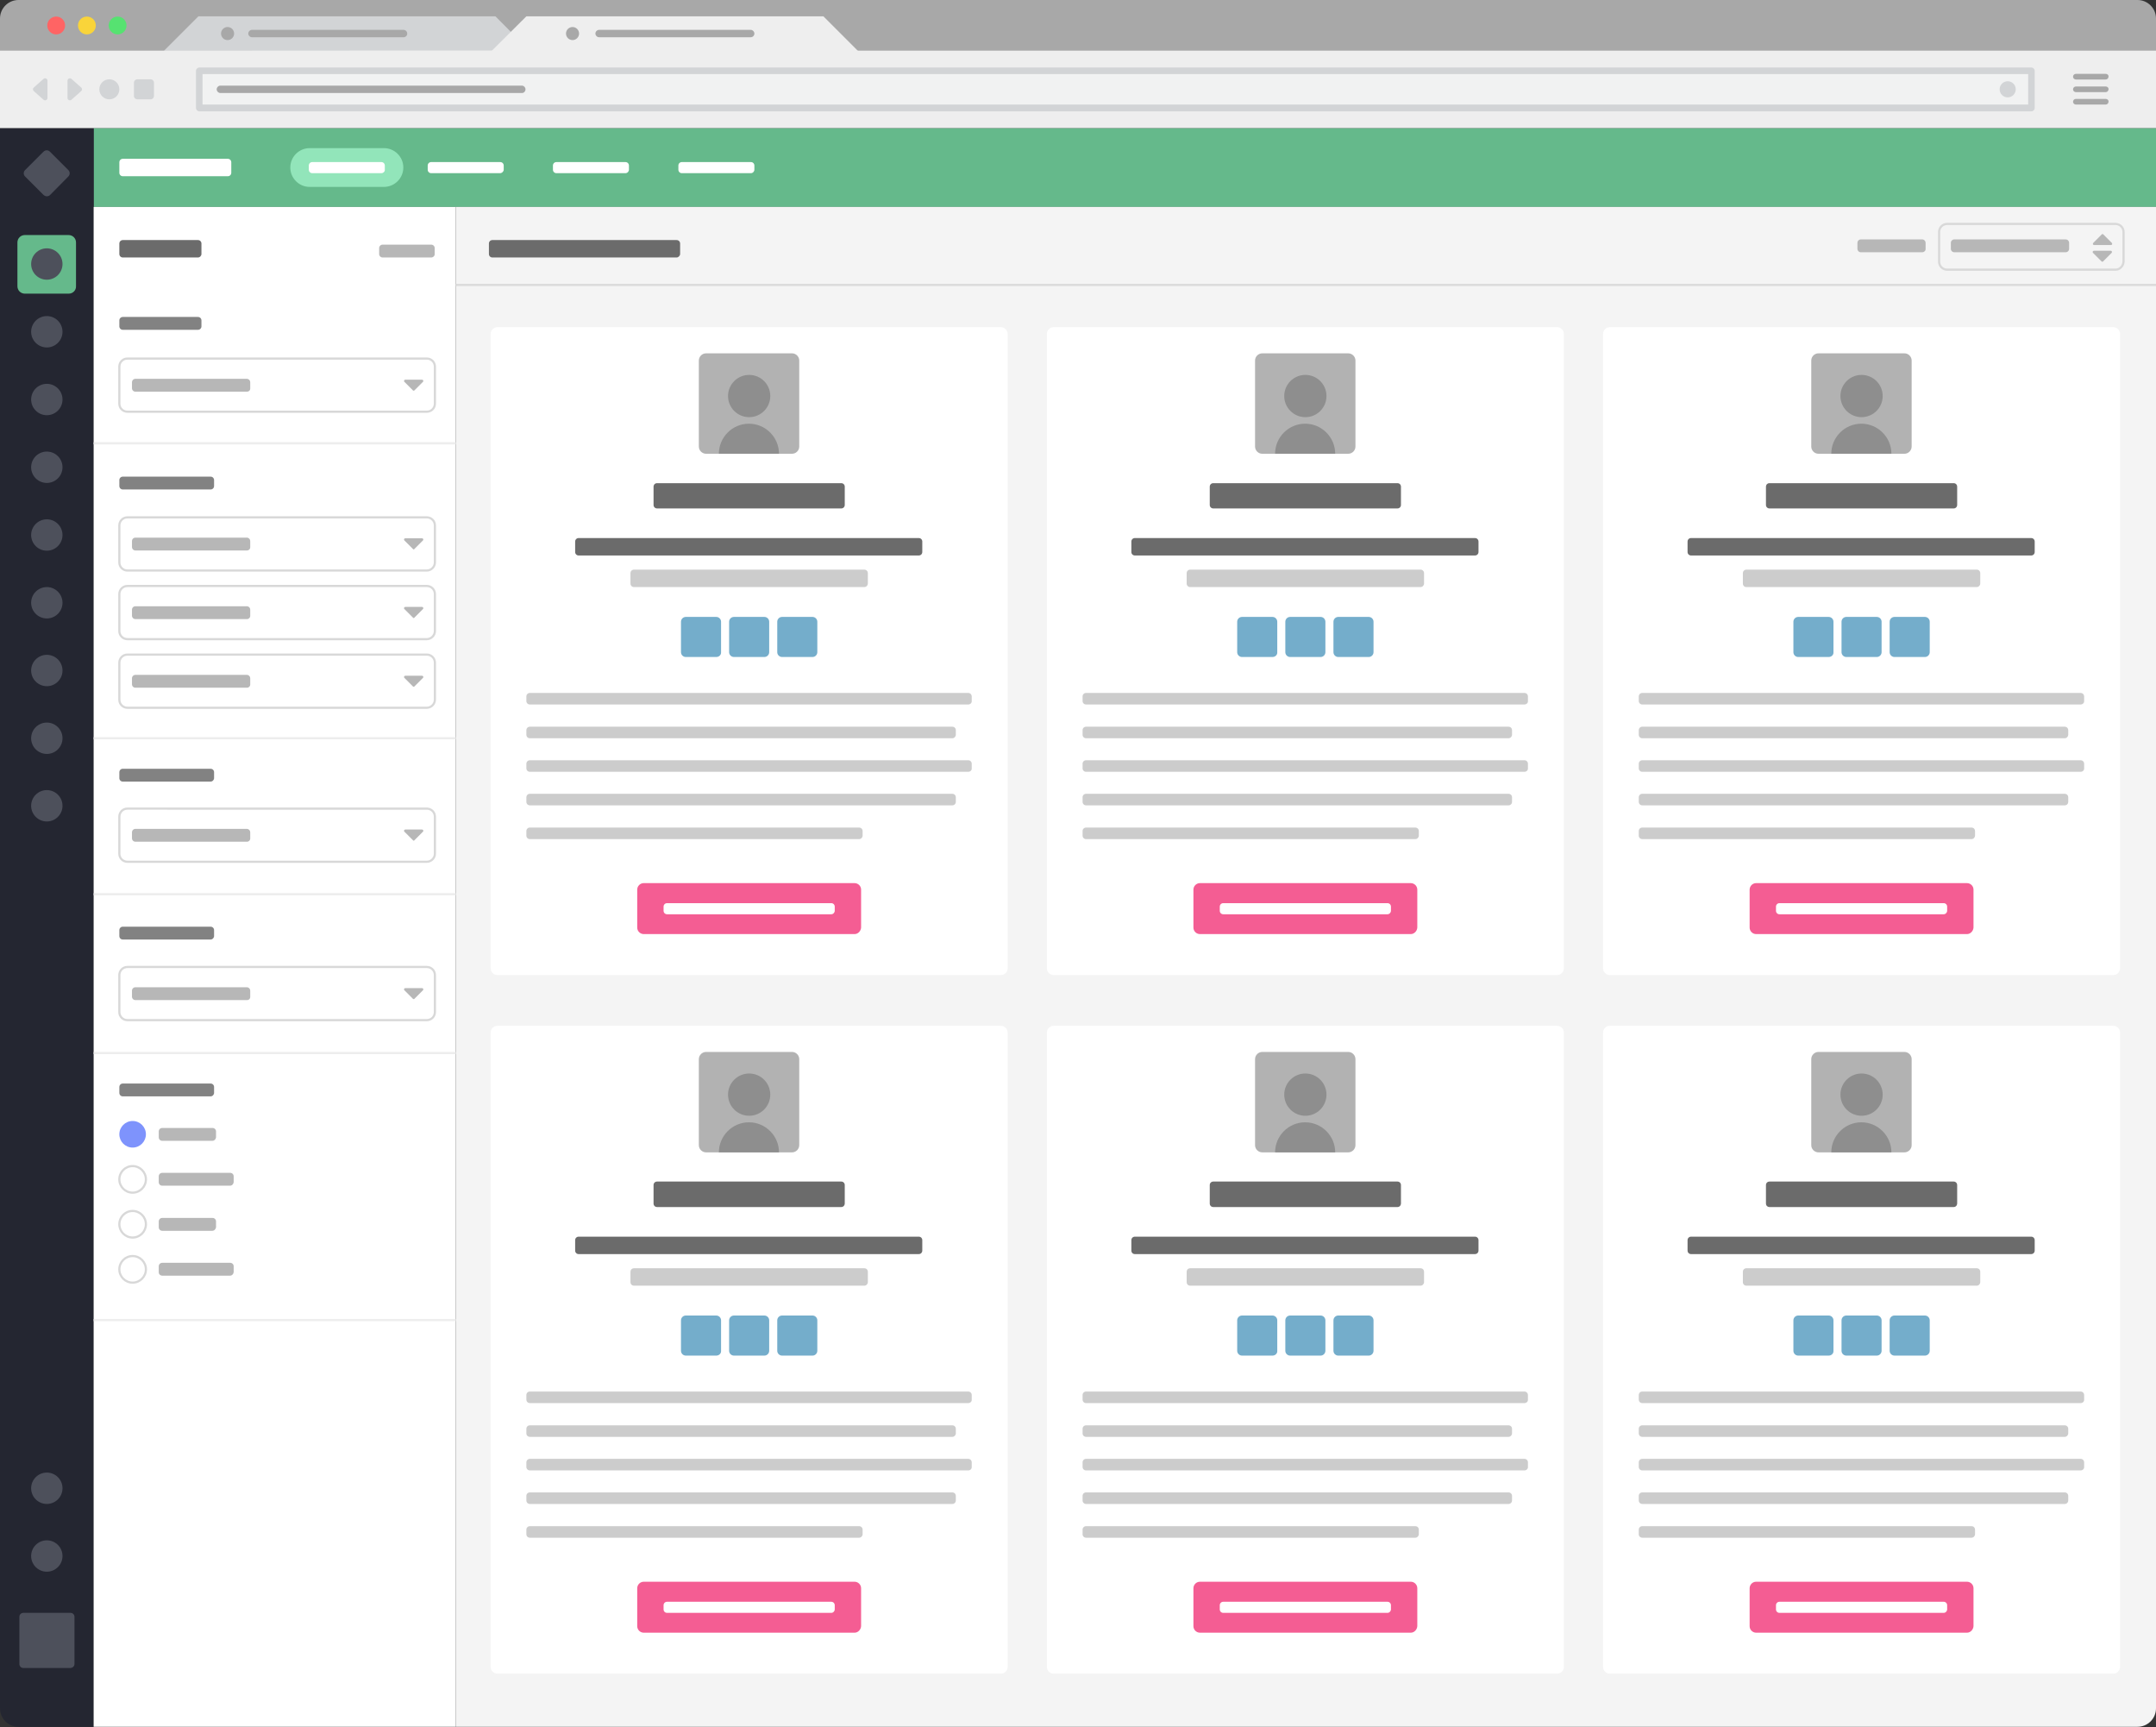 <?xml version="1.0" encoding="utf-8"?>
<!-- Generator: Adobe Illustrator 22.1.0, SVG Export Plug-In . SVG Version: 6.00 Build 0)  -->
<svg version="1.1" xmlns="http://www.w3.org/2000/svg" xmlns:xlink="http://www.w3.org/1999/xlink" x="0px" y="0px"
	 viewBox="0 0 990 792.9" style="enable-background:new 0 0 990 792.9;" xml:space="preserve">
<rect x="0" y="0" width="990" height="792.9" fill="#333333" stroke="none"/>
<style type="text/css">
	.st0{fill:#F5F5F5;}
	.st1{fill:#6EA3F0;}
	.st2{fill:#578DDC;}
	.st3{fill:#FFFFFF;}
	.st4{fill:#65B98B;}
	.st5{fill:#242631;}
	.st6{fill:#F4F4F4;}
	.st7{fill:#92E5BA;}
	.st8{fill:#E2EBED;}
	.st9{fill:#A2C871;}
	.st10{fill:#A5A5A5;}
	.st11{fill:#555555;}
	.st12{fill:#AFAFAF;}
	.st13{fill:#B6579A;}
	.st14{fill:none;stroke:#CECECE;stroke-miterlimit:10;}
	.st15{fill:#E1EAF9;}
	.st16{fill:#878787;}
	.st17{fill:#D1D1D1;}
	.st18{fill:#56AF57;}
	.st19{fill:#B4CE53;}
	.st20{fill:#ABABAB;}
	.st21{fill:#4D505B;}
	.st22{fill:#6B6B6B;}
	.st23{fill:#828282;}
	.st24{fill:#B2B2B2;}
	.st25{fill:#F45D93;}
	.st26{fill:#CCCCCC;}
	.st27{fill:#74ADCB;}
	.st28{fill:#8E8E8E;}
	.st29{fill:#B7B7B7;}
	.st30{fill:none;stroke:#D8D8D8;stroke-miterlimit:10;}
	.st31{fill:none;stroke:#EDEDED;stroke-miterlimit:10;}
	.st32{fill:none;stroke:#DBDBDB;stroke-miterlimit:10;}
	.st33{fill:#7E93FC;}
	.st34{fill:#EE7A39;}
	.st35{fill:#709DDF;}
	.st36{fill:#4755A0;}
	.st37{fill:#75BE76;}
	.st38{fill:#A8A8A8;}
	.st39{fill:#FF6464;}
	.st40{fill:#F9D43A;}
	.st41{fill:#56E271;}
	.st42{fill:#D2D4D6;}
	.st43{fill:#EEEEEE;}
	.st44{fill:#F1F2F2;}
</style>
<g id="Background_1_">
	<rect x="43" y="58.8" class="st4" width="947" height="36.2"/>
	<path class="st5" d="M43,792.7H8.5c-4.7,0-8.5-3.8-8.5-8.5V58.8h43V792.7z"/>
	<path class="st6" d="M981.5,792.7H209.3V95H990v689.2C990,788.9,986.2,792.7,981.5,792.7z"/>
	<rect x="43" y="95" class="st3" width="166.3" height="697.7"/>
</g>
<g id="Draft">
	<path class="st7" d="M176.3,85.8h-34.1c-4.9,0-8.9-4-8.9-8.9v0c0-4.9,4-8.9,8.9-8.9h34.1c4.9,0,8.9,4,8.9,8.9v0
		C185.2,81.8,181.2,85.8,176.3,85.8z"/>
	<path class="st4" d="M31.6,134.8H11.4c-1.9,0-3.4-1.5-3.4-3.4v-20.1c0-1.9,1.5-3.4,3.4-3.4h20.1c1.9,0,3.4,1.5,3.4,3.4v20.1
		C35,133.2,33.5,134.8,31.6,134.8z"/>
	<path class="st21" d="M20,89.5l-8.5-8.5c-0.8-0.8-0.8-2.1,0-2.9l8.5-8.5c0.8-0.8,2.1-0.8,2.9,0l8.5,8.5c0.8,0.8,0.8,2.1,0,2.9
		L23,89.5C22.2,90.3,20.9,90.3,20,89.5z"/>
	<path class="st22" d="M90.9,118.2H56.4c-0.9,0-1.6-0.7-1.6-1.6v-4.8c0-0.9,0.7-1.6,1.6-1.6h34.5c0.9,0,1.6,0.7,1.6,1.6v4.8
		C92.5,117.4,91.8,118.2,90.9,118.2z"/>
	<path class="st23" d="M90.9,151.4H56.4c-0.9,0-1.6-0.7-1.6-1.6v-2.7c0-0.9,0.7-1.6,1.6-1.6h34.5c0.9,0,1.6,0.7,1.6,1.6v2.7
		C92.5,150.7,91.8,151.4,90.9,151.4z"/>
	<path class="st23" d="M96.7,224.7H56.4c-0.9,0-1.6-0.7-1.6-1.6v-2.7c0-0.9,0.7-1.6,1.6-1.6h40.3c0.9,0,1.6,0.7,1.6,1.6v2.7
		C98.3,224,97.6,224.7,96.7,224.7z"/>
	<path class="st23" d="M96.7,358.8H56.4c-0.9,0-1.6-0.7-1.6-1.6v-2.7c0-0.9,0.7-1.6,1.6-1.6h40.3c0.9,0,1.6,0.7,1.6,1.6v2.7
		C98.3,358,97.6,358.8,96.7,358.8z"/>
	<path class="st23" d="M96.7,431.3H56.4c-0.9,0-1.6-0.7-1.6-1.6V427c0-0.9,0.7-1.6,1.6-1.6h40.3c0.9,0,1.6,0.7,1.6,1.6v2.7
		C98.3,430.5,97.6,431.3,96.7,431.3z"/>
	<path class="st23" d="M96.7,503.3H56.4c-0.9,0-1.6-0.7-1.6-1.6V499c0-0.9,0.7-1.6,1.6-1.6h40.3c0.9,0,1.6,0.7,1.6,1.6v2.7
		C98.3,502.5,97.6,503.3,96.7,503.3z"/>
	<path class="st22" d="M310.7,118.2h-84.6c-0.9,0-1.6-0.7-1.6-1.6v-4.8c0-0.9,0.7-1.6,1.6-1.6h84.6c0.9,0,1.6,0.7,1.6,1.6v4.8
		C312.3,117.4,311.5,118.2,310.7,118.2z"/>
	<path class="st3" d="M104.6,80.9H56.4c-0.9,0-1.6-0.7-1.6-1.6v-4.8c0-0.9,0.7-1.6,1.6-1.6h48.2c0.9,0,1.6,0.7,1.6,1.6v4.8
		C106.2,80.2,105.5,80.9,104.6,80.9z"/>
	<path class="st3" d="M175.1,79.5h-31.7c-0.9,0-1.6-0.7-1.6-1.6V76c0-0.9,0.7-1.6,1.6-1.6h31.7c0.9,0,1.6,0.7,1.6,1.6v1.9
		C176.8,78.7,176,79.5,175.1,79.5z"/>
	<path class="st3" d="M229.6,79.5H198c-0.9,0-1.6-0.7-1.6-1.6V76c0-0.9,0.7-1.6,1.6-1.6h31.7c0.9,0,1.6,0.7,1.6,1.6v1.9
		C231.3,78.7,230.5,79.5,229.6,79.5z"/>
	<path class="st3" d="M287.2,79.5h-31.7c-0.9,0-1.6-0.7-1.6-1.6V76c0-0.9,0.7-1.6,1.6-1.6h31.7c0.9,0,1.6,0.7,1.6,1.6v1.9
		C288.8,78.7,288.1,79.5,287.2,79.5z"/>
	<path class="st3" d="M344.8,79.5h-31.7c-0.9,0-1.6-0.7-1.6-1.6V76c0-0.9,0.7-1.6,1.6-1.6h31.7c0.9,0,1.6,0.7,1.6,1.6v1.9
		C346.4,78.7,345.7,79.5,344.8,79.5z"/>
	<path class="st21" d="M32.3,765.7H10.7c-1,0-1.8-0.8-1.8-1.8v-21.7c0-1,0.8-1.8,1.8-1.8h21.7c1,0,1.8,0.8,1.8,1.8v21.7
		C34.2,764.9,33.3,765.7,32.3,765.7z"/>
	<g>
		<g>
			<path class="st3" d="M970.4,447.6H739.2c-1.7,0-3.1-1.4-3.1-3.1V153.3c0-1.7,1.4-3.1,3.1-3.1h231.2c1.7,0,3.1,1.4,3.1,3.1v291.2
				C973.5,446.2,972.1,447.6,970.4,447.6z"/>
			<path class="st24" d="M874.5,208.3H835c-1.8,0-3.3-1.5-3.3-3.3v-39.5c0-1.8,1.5-3.3,3.3-3.3h39.5c1.8,0,3.3,1.5,3.3,3.3v39.5
				C877.8,206.8,876.3,208.3,874.5,208.3z"/>
			<g>
				<path class="st25" d="M903.2,428.8h-96.8c-1.6,0-3-1.3-3-3v-17.4c0-1.6,1.3-3,3-3h96.8c1.6,0,3,1.3,3,3v17.4
					C906.1,427.4,904.8,428.8,903.2,428.8z"/>
				<path class="st3" d="M892.5,419.7h-75.4c-0.9,0-1.6-0.7-1.6-1.6v-1.9c0-0.9,0.7-1.6,1.6-1.6h75.4c0.9,0,1.6,0.7,1.6,1.6v1.9
					C894.1,418.9,893.4,419.7,892.5,419.7z"/>
			</g>
			<path class="st22" d="M897.1,233.4h-84.6c-0.9,0-1.6-0.7-1.6-1.6v-8.4c0-0.9,0.7-1.6,1.6-1.6h84.6c0.9,0,1.6,0.7,1.6,1.6v8.4
				C898.7,232.7,898,233.4,897.1,233.4z"/>
			<path class="st26" d="M907.7,269.5H801.9c-0.9,0-1.6-0.7-1.6-1.6v-4.8c0-0.9,0.7-1.6,1.6-1.6h105.8c0.9,0,1.6,0.7,1.6,1.6v4.8
				C909.3,268.7,908.6,269.5,907.7,269.5z"/>
			<path class="st22" d="M932.7,255H776.5c-0.9,0-1.6-0.7-1.6-1.6v-4.8c0-0.9,0.7-1.6,1.6-1.6h156.2c0.9,0,1.6,0.7,1.6,1.6v4.8
				C934.3,254.3,933.6,255,932.7,255z"/>
			<g>
				<path class="st26" d="M955.4,323.4H754.1c-0.9,0-1.6-0.7-1.6-1.6v-2.1c0-0.9,0.7-1.6,1.6-1.6h201.3c0.9,0,1.6,0.7,1.6,1.6v2.1
					C957.1,322.7,956.3,323.4,955.4,323.4z"/>
				<path class="st26" d="M948.1,338.9h-194c-0.9,0-1.6-0.7-1.6-1.6v-2.1c0-0.9,0.7-1.6,1.6-1.6h194c0.9,0,1.6,0.7,1.6,1.6v2.1
					C949.7,338.1,949,338.9,948.1,338.9z"/>
				<path class="st26" d="M955.4,354.3H754.1c-0.9,0-1.6-0.7-1.6-1.6v-2.1c0-0.9,0.7-1.6,1.6-1.6h201.3c0.9,0,1.6,0.7,1.6,1.6v2.1
					C957.1,353.6,956.3,354.3,955.4,354.3z"/>
				<path class="st26" d="M948.1,369.7h-194c-0.9,0-1.6-0.7-1.6-1.6v-2.1c0-0.9,0.7-1.6,1.6-1.6h194c0.9,0,1.6,0.7,1.6,1.6v2.1
					C949.7,369,949,369.7,948.1,369.7z"/>
				<path class="st26" d="M905.3,385.2H754.1c-0.9,0-1.6-0.7-1.6-1.6v-2.1c0-0.9,0.7-1.6,1.6-1.6h151.2c0.9,0,1.6,0.7,1.6,1.6v2.1
					C906.9,384.4,906.2,385.2,905.3,385.2z"/>
			</g>
			<g>
				<path class="st27" d="M839.7,301.6h-14c-1.2,0-2.2-1-2.2-2.2v-14c0-1.2,1-2.2,2.2-2.2h14c1.2,0,2.2,1,2.2,2.2v14
					C842,300.6,841,301.6,839.7,301.6z"/>
				<path class="st27" d="M861.8,301.6h-14c-1.2,0-2.2-1-2.2-2.2v-14c0-1.2,1-2.2,2.2-2.2h14c1.2,0,2.2,1,2.2,2.2v14
					C864,300.6,863,301.6,861.8,301.6z"/>
				<path class="st27" d="M883.9,301.6h-14c-1.2,0-2.2-1-2.2-2.2v-14c0-1.2,1-2.2,2.2-2.2h14c1.2,0,2.2,1,2.2,2.2v14
					C886.1,300.6,885.1,301.6,883.9,301.6z"/>
			</g>
			<g>
				<circle class="st28" cx="854.8" cy="181.8" r="9.7"/>
				<path class="st28" d="M840.9,208.3c0-7.6,6.2-13.8,13.8-13.8c7.6,0,13.8,6.2,13.8,13.8"/>
			</g>
		</g>
		<g>
			<path class="st3" d="M715,447.6H483.8c-1.7,0-3.1-1.4-3.1-3.1V153.3c0-1.7,1.4-3.1,3.1-3.1H715c1.7,0,3.1,1.4,3.1,3.1v291.2
				C718.1,446.2,716.7,447.6,715,447.6z"/>
			<path class="st24" d="M619.1,208.3h-39.5c-1.8,0-3.3-1.5-3.3-3.3v-39.5c0-1.8,1.5-3.3,3.3-3.3h39.5c1.8,0,3.3,1.5,3.3,3.3v39.5
				C622.4,206.8,620.9,208.3,619.1,208.3z"/>
			<g>
				<path class="st25" d="M647.8,428.8H551c-1.6,0-3-1.3-3-3v-17.4c0-1.6,1.3-3,3-3h96.8c1.6,0,3,1.3,3,3v17.4
					C650.7,427.4,649.4,428.8,647.8,428.8z"/>
				<path class="st3" d="M637.1,419.7h-75.4c-0.9,0-1.6-0.7-1.6-1.6v-1.9c0-0.9,0.7-1.6,1.6-1.6h75.4c0.9,0,1.6,0.7,1.6,1.6v1.9
					C638.7,418.9,638,419.7,637.1,419.7z"/>
			</g>
			<path class="st22" d="M641.7,233.4h-84.6c-0.9,0-1.6-0.7-1.6-1.6v-8.4c0-0.9,0.7-1.6,1.6-1.6h84.6c0.9,0,1.6,0.7,1.6,1.6v8.4
				C643.3,232.7,642.6,233.4,641.7,233.4z"/>
			<path class="st26" d="M652.3,269.5H546.5c-0.9,0-1.6-0.7-1.6-1.6v-4.8c0-0.9,0.7-1.6,1.6-1.6h105.8c0.9,0,1.6,0.7,1.6,1.6v4.8
				C653.9,268.7,653.2,269.5,652.3,269.5z"/>
			<path class="st22" d="M677.3,255H521.1c-0.9,0-1.6-0.7-1.6-1.6v-4.8c0-0.9,0.7-1.6,1.6-1.6h156.2c0.9,0,1.6,0.7,1.6,1.6v4.8
				C678.9,254.3,678.2,255,677.3,255z"/>
			<g>
				<path class="st26" d="M700,323.4H498.7c-0.9,0-1.6-0.7-1.6-1.6v-2.1c0-0.9,0.7-1.6,1.6-1.6H700c0.9,0,1.6,0.7,1.6,1.6v2.1
					C701.7,322.7,700.9,323.4,700,323.4z"/>
				<path class="st26" d="M692.7,338.9h-194c-0.9,0-1.6-0.7-1.6-1.6v-2.1c0-0.9,0.7-1.6,1.6-1.6h194c0.9,0,1.6,0.7,1.6,1.6v2.1
					C694.3,338.1,693.6,338.9,692.7,338.9z"/>
				<path class="st26" d="M700,354.3H498.7c-0.9,0-1.6-0.7-1.6-1.6v-2.1c0-0.9,0.7-1.6,1.6-1.6H700c0.9,0,1.6,0.7,1.6,1.6v2.1
					C701.7,353.6,700.9,354.3,700,354.3z"/>
				<path class="st26" d="M692.7,369.7h-194c-0.9,0-1.6-0.7-1.6-1.6v-2.1c0-0.9,0.7-1.6,1.6-1.6h194c0.9,0,1.6,0.7,1.6,1.6v2.1
					C694.3,369,693.6,369.7,692.7,369.7z"/>
				<path class="st26" d="M649.9,385.2H498.7c-0.9,0-1.6-0.7-1.6-1.6v-2.1c0-0.9,0.7-1.6,1.6-1.6h151.2c0.9,0,1.6,0.7,1.6,1.6v2.1
					C651.5,384.4,650.8,385.2,649.9,385.2z"/>
			</g>
			<g>
				<path class="st27" d="M584.3,301.6h-14c-1.2,0-2.2-1-2.2-2.2v-14c0-1.2,1-2.2,2.2-2.2h14c1.2,0,2.2,1,2.2,2.2v14
					C586.6,300.6,585.6,301.6,584.3,301.6z"/>
				<path class="st27" d="M606.4,301.6h-14c-1.2,0-2.2-1-2.2-2.2v-14c0-1.2,1-2.2,2.2-2.2h14c1.2,0,2.2,1,2.2,2.2v14
					C608.6,300.6,607.6,301.6,606.4,301.6z"/>
				<path class="st27" d="M628.5,301.6h-14c-1.2,0-2.2-1-2.2-2.2v-14c0-1.2,1-2.2,2.2-2.2h14c1.2,0,2.2,1,2.2,2.2v14
					C630.7,300.6,629.7,301.6,628.5,301.6z"/>
			</g>
			<g>
				<circle class="st28" cx="599.4" cy="181.8" r="9.7"/>
				<path class="st28" d="M585.5,208.3c0-7.6,6.2-13.8,13.8-13.8c7.6,0,13.8,6.2,13.8,13.8"/>
			</g>
		</g>
		<g>
			<path class="st3" d="M459.6,447.6H228.4c-1.7,0-3.1-1.4-3.1-3.1V153.3c0-1.7,1.4-3.1,3.1-3.1h231.2c1.7,0,3.1,1.4,3.1,3.1v291.2
				C462.7,446.2,461.3,447.6,459.6,447.6z"/>
			<path class="st24" d="M363.7,208.3h-39.5c-1.8,0-3.3-1.5-3.3-3.3v-39.5c0-1.8,1.5-3.3,3.3-3.3h39.5c1.8,0,3.3,1.5,3.3,3.3v39.5
				C367,206.8,365.5,208.3,363.7,208.3z"/>
			<g>
				<path class="st25" d="M392.4,428.8h-96.8c-1.6,0-3-1.3-3-3v-17.4c0-1.6,1.3-3,3-3h96.8c1.6,0,3,1.3,3,3v17.4
					C395.3,427.4,394,428.8,392.4,428.8z"/>
				<path class="st3" d="M381.7,419.7h-75.4c-0.9,0-1.6-0.7-1.6-1.6v-1.9c0-0.9,0.7-1.6,1.6-1.6h75.4c0.9,0,1.6,0.7,1.6,1.6v1.9
					C383.3,418.9,382.6,419.7,381.7,419.7z"/>
			</g>
			<path class="st22" d="M386.3,233.4h-84.6c-0.9,0-1.6-0.7-1.6-1.6v-8.4c0-0.9,0.7-1.6,1.6-1.6h84.6c0.9,0,1.6,0.7,1.6,1.6v8.4
				C387.9,232.7,387.2,233.4,386.3,233.4z"/>
			<path class="st26" d="M396.9,269.5H291.1c-0.9,0-1.6-0.7-1.6-1.6v-4.8c0-0.9,0.7-1.6,1.6-1.6h105.8c0.9,0,1.6,0.7,1.6,1.6v4.8
				C398.5,268.7,397.8,269.5,396.9,269.5z"/>
			<path class="st22" d="M421.9,255H265.7c-0.9,0-1.6-0.7-1.6-1.6v-4.8c0-0.9,0.7-1.6,1.6-1.6h156.2c0.9,0,1.6,0.7,1.6,1.6v4.8
				C423.5,254.3,422.8,255,421.9,255z"/>
			<g>
				<path class="st26" d="M444.6,323.4H243.3c-0.9,0-1.6-0.7-1.6-1.6v-2.1c0-0.9,0.7-1.6,1.6-1.6h201.3c0.9,0,1.6,0.7,1.6,1.6v2.1
					C446.3,322.7,445.5,323.4,444.6,323.4z"/>
				<path class="st26" d="M437.3,338.9h-194c-0.9,0-1.6-0.7-1.6-1.6v-2.1c0-0.9,0.7-1.6,1.6-1.6h194c0.9,0,1.6,0.7,1.6,1.6v2.1
					C438.9,338.1,438.2,338.9,437.3,338.9z"/>
				<path class="st26" d="M444.6,354.3H243.3c-0.9,0-1.6-0.7-1.6-1.6v-2.1c0-0.9,0.7-1.6,1.6-1.6h201.3c0.9,0,1.6,0.7,1.6,1.6v2.1
					C446.3,353.6,445.5,354.3,444.6,354.3z"/>
				<path class="st26" d="M437.3,369.7h-194c-0.9,0-1.6-0.7-1.6-1.6v-2.1c0-0.9,0.7-1.6,1.6-1.6h194c0.9,0,1.6,0.7,1.6,1.6v2.1
					C438.9,369,438.2,369.7,437.3,369.7z"/>
				<path class="st26" d="M394.5,385.2H243.3c-0.9,0-1.6-0.7-1.6-1.6v-2.1c0-0.9,0.7-1.6,1.6-1.6h151.2c0.9,0,1.6,0.7,1.6,1.6v2.1
					C396.1,384.4,395.4,385.2,394.5,385.2z"/>
			</g>
			<g>
				<path class="st27" d="M328.9,301.6h-14c-1.2,0-2.2-1-2.2-2.2v-14c0-1.2,1-2.2,2.2-2.2h14c1.2,0,2.2,1,2.2,2.2v14
					C331.2,300.6,330.2,301.6,328.9,301.6z"/>
				<path class="st27" d="M351,301.6h-14c-1.2,0-2.2-1-2.2-2.2v-14c0-1.2,1-2.2,2.2-2.2h14c1.2,0,2.2,1,2.2,2.2v14
					C353.2,300.6,352.2,301.6,351,301.6z"/>
				<path class="st27" d="M373.1,301.6h-14c-1.2,0-2.2-1-2.2-2.2v-14c0-1.2,1-2.2,2.2-2.2h14c1.2,0,2.2,1,2.2,2.2v14
					C375.3,300.6,374.3,301.6,373.1,301.6z"/>
			</g>
			<g>
				<circle class="st28" cx="344" cy="181.8" r="9.7"/>
				<path class="st28" d="M330.1,208.3c0-7.6,6.2-13.8,13.8-13.8c7.6,0,13.8,6.2,13.8,13.8"/>
			</g>
		</g>
	</g>
	<g>
		<g>
			<path class="st3" d="M970.4,768.3H739.2c-1.7,0-3.1-1.4-3.1-3.1V474c0-1.7,1.4-3.1,3.1-3.1h231.2c1.7,0,3.1,1.4,3.1,3.1v291.2
				C973.5,766.9,972.1,768.3,970.4,768.3z"/>
			<path class="st24" d="M874.5,529H835c-1.8,0-3.3-1.5-3.3-3.3v-39.5c0-1.8,1.5-3.3,3.3-3.3h39.5c1.8,0,3.3,1.5,3.3,3.3v39.5
				C877.8,527.5,876.3,529,874.5,529z"/>
			<g>
				<path class="st25" d="M903.2,749.5h-96.8c-1.6,0-3-1.3-3-3v-17.4c0-1.6,1.3-3,3-3h96.8c1.6,0,3,1.3,3,3v17.4
					C906.1,748.1,904.8,749.5,903.2,749.5z"/>
				<path class="st3" d="M892.5,740.4h-75.4c-0.9,0-1.6-0.7-1.6-1.6v-1.9c0-0.9,0.7-1.6,1.6-1.6h75.4c0.9,0,1.6,0.7,1.6,1.6v1.9
					C894.1,739.6,893.4,740.4,892.5,740.4z"/>
			</g>
			<path class="st22" d="M897.1,554.1h-84.6c-0.9,0-1.6-0.7-1.6-1.6V544c0-0.9,0.7-1.6,1.6-1.6h84.6c0.9,0,1.6,0.7,1.6,1.6v8.4
				C898.7,553.4,898,554.1,897.1,554.1z"/>
			<path class="st26" d="M907.7,590.2H801.9c-0.9,0-1.6-0.7-1.6-1.6v-4.8c0-0.9,0.7-1.6,1.6-1.6h105.8c0.9,0,1.6,0.7,1.6,1.6v4.8
				C909.3,589.4,908.6,590.2,907.7,590.2z"/>
			<path class="st22" d="M932.7,575.7H776.5c-0.9,0-1.6-0.7-1.6-1.6v-4.8c0-0.9,0.7-1.6,1.6-1.6h156.2c0.9,0,1.6,0.7,1.6,1.6v4.8
				C934.3,575,933.6,575.7,932.7,575.7z"/>
			<g>
				<path class="st26" d="M955.4,644.1H754.1c-0.9,0-1.6-0.7-1.6-1.6v-2.1c0-0.9,0.7-1.6,1.6-1.6h201.3c0.9,0,1.6,0.7,1.6,1.6v2.1
					C957.1,643.4,956.3,644.1,955.4,644.1z"/>
				<path class="st26" d="M948.1,659.6h-194c-0.9,0-1.6-0.7-1.6-1.6v-2.1c0-0.9,0.7-1.6,1.6-1.6h194c0.9,0,1.6,0.7,1.6,1.6v2.1
					C949.7,658.8,949,659.6,948.1,659.6z"/>
				<path class="st26" d="M955.4,675H754.1c-0.9,0-1.6-0.7-1.6-1.6v-2.1c0-0.9,0.7-1.6,1.6-1.6h201.3c0.9,0,1.6,0.7,1.6,1.6v2.1
					C957.1,674.3,956.3,675,955.4,675z"/>
				<path class="st26" d="M948.1,690.4h-194c-0.9,0-1.6-0.7-1.6-1.6v-2.1c0-0.9,0.7-1.6,1.6-1.6h194c0.9,0,1.6,0.7,1.6,1.6v2.1
					C949.7,689.7,949,690.4,948.1,690.4z"/>
				<path class="st26" d="M905.3,705.9H754.1c-0.9,0-1.6-0.7-1.6-1.6v-2.1c0-0.9,0.7-1.6,1.6-1.6h151.2c0.9,0,1.6,0.7,1.6,1.6v2.1
					C906.9,705.1,906.2,705.9,905.3,705.9z"/>
			</g>
			<g>
				<path class="st27" d="M839.7,622.3h-14c-1.2,0-2.2-1-2.2-2.2v-14c0-1.2,1-2.2,2.2-2.2h14c1.2,0,2.2,1,2.2,2.2v14
					C842,621.3,841,622.3,839.7,622.3z"/>
				<path class="st27" d="M861.8,622.3h-14c-1.2,0-2.2-1-2.2-2.2v-14c0-1.2,1-2.2,2.2-2.2h14c1.2,0,2.2,1,2.2,2.2v14
					C864,621.3,863,622.3,861.8,622.3z"/>
				<path class="st27" d="M883.9,622.3h-14c-1.2,0-2.2-1-2.2-2.2v-14c0-1.2,1-2.2,2.2-2.2h14c1.2,0,2.2,1,2.2,2.2v14
					C886.1,621.3,885.1,622.3,883.9,622.3z"/>
			</g>
			<g>
				<circle class="st28" cx="854.8" cy="502.5" r="9.7"/>
				<path class="st28" d="M840.9,529c0-7.6,6.2-13.8,13.8-13.8c7.6,0,13.8,6.2,13.8,13.8"/>
			</g>
		</g>
		<g>
			<path class="st3" d="M715,768.3H483.8c-1.7,0-3.1-1.4-3.1-3.1V474c0-1.7,1.4-3.1,3.1-3.1H715c1.7,0,3.1,1.4,3.1,3.1v291.2
				C718.1,766.9,716.7,768.3,715,768.3z"/>
			<path class="st24" d="M619.1,529h-39.5c-1.8,0-3.3-1.5-3.3-3.3v-39.5c0-1.8,1.5-3.3,3.3-3.3h39.5c1.8,0,3.3,1.5,3.3,3.3v39.5
				C622.4,527.5,620.9,529,619.1,529z"/>
			<g>
				<path class="st25" d="M647.8,749.5H551c-1.6,0-3-1.3-3-3v-17.4c0-1.6,1.3-3,3-3h96.8c1.6,0,3,1.3,3,3v17.4
					C650.7,748.1,649.4,749.5,647.8,749.5z"/>
				<path class="st3" d="M637.1,740.4h-75.4c-0.9,0-1.6-0.7-1.6-1.6v-1.9c0-0.9,0.7-1.6,1.6-1.6h75.4c0.9,0,1.6,0.7,1.6,1.6v1.9
					C638.7,739.6,638,740.4,637.1,740.4z"/>
			</g>
			<path class="st22" d="M641.7,554.1h-84.6c-0.9,0-1.6-0.7-1.6-1.6V544c0-0.9,0.7-1.6,1.6-1.6h84.6c0.9,0,1.6,0.7,1.6,1.6v8.4
				C643.3,553.4,642.6,554.1,641.7,554.1z"/>
			<path class="st26" d="M652.3,590.2H546.5c-0.9,0-1.6-0.7-1.6-1.6v-4.8c0-0.9,0.7-1.6,1.6-1.6h105.8c0.9,0,1.6,0.7,1.6,1.6v4.8
				C653.9,589.4,653.2,590.2,652.3,590.2z"/>
			<path class="st22" d="M677.3,575.7H521.1c-0.9,0-1.6-0.7-1.6-1.6v-4.8c0-0.9,0.7-1.6,1.6-1.6h156.2c0.9,0,1.6,0.7,1.6,1.6v4.8
				C678.9,575,678.2,575.7,677.3,575.7z"/>
			<g>
				<path class="st26" d="M700,644.1H498.7c-0.9,0-1.6-0.7-1.6-1.6v-2.1c0-0.9,0.7-1.6,1.6-1.6H700c0.9,0,1.6,0.7,1.6,1.6v2.1
					C701.7,643.4,700.9,644.1,700,644.1z"/>
				<path class="st26" d="M692.7,659.6h-194c-0.9,0-1.6-0.7-1.6-1.6v-2.1c0-0.9,0.7-1.6,1.6-1.6h194c0.9,0,1.6,0.7,1.6,1.6v2.1
					C694.3,658.8,693.6,659.6,692.7,659.6z"/>
				<path class="st26" d="M700,675H498.7c-0.9,0-1.6-0.7-1.6-1.6v-2.1c0-0.9,0.7-1.6,1.6-1.6H700c0.9,0,1.6,0.7,1.6,1.6v2.1
					C701.7,674.3,700.9,675,700,675z"/>
				<path class="st26" d="M692.7,690.4h-194c-0.9,0-1.6-0.7-1.6-1.6v-2.1c0-0.9,0.7-1.6,1.6-1.6h194c0.9,0,1.6,0.7,1.6,1.6v2.1
					C694.3,689.7,693.6,690.4,692.7,690.4z"/>
				<path class="st26" d="M649.9,705.9H498.7c-0.9,0-1.6-0.7-1.6-1.6v-2.1c0-0.9,0.7-1.6,1.6-1.6h151.2c0.9,0,1.6,0.7,1.6,1.6v2.1
					C651.5,705.1,650.8,705.9,649.9,705.9z"/>
			</g>
			<g>
				<path class="st27" d="M584.3,622.3h-14c-1.2,0-2.2-1-2.2-2.2v-14c0-1.2,1-2.2,2.2-2.2h14c1.2,0,2.2,1,2.2,2.2v14
					C586.6,621.3,585.6,622.3,584.3,622.3z"/>
				<path class="st27" d="M606.4,622.3h-14c-1.2,0-2.2-1-2.2-2.2v-14c0-1.2,1-2.2,2.2-2.2h14c1.2,0,2.2,1,2.2,2.2v14
					C608.6,621.3,607.6,622.3,606.4,622.3z"/>
				<path class="st27" d="M628.5,622.3h-14c-1.2,0-2.2-1-2.2-2.2v-14c0-1.2,1-2.2,2.2-2.2h14c1.2,0,2.2,1,2.2,2.2v14
					C630.7,621.3,629.7,622.3,628.5,622.3z"/>
			</g>
			<g>
				<circle class="st28" cx="599.4" cy="502.5" r="9.7"/>
				<path class="st28" d="M585.5,529c0-7.6,6.2-13.8,13.8-13.8c7.6,0,13.8,6.2,13.8,13.8"/>
			</g>
		</g>
		<g>
			<path class="st3" d="M459.6,768.3H228.4c-1.7,0-3.1-1.4-3.1-3.1V474c0-1.7,1.4-3.1,3.1-3.1h231.2c1.7,0,3.1,1.4,3.1,3.1v291.2
				C462.7,766.9,461.3,768.3,459.6,768.3z"/>
			<path class="st24" d="M363.7,529h-39.5c-1.8,0-3.3-1.5-3.3-3.3v-39.5c0-1.8,1.5-3.3,3.3-3.3h39.5c1.8,0,3.3,1.5,3.3,3.3v39.5
				C367,527.5,365.5,529,363.7,529z"/>
			<g>
				<path class="st25" d="M392.4,749.5h-96.8c-1.6,0-3-1.3-3-3v-17.4c0-1.6,1.3-3,3-3h96.8c1.6,0,3,1.3,3,3v17.4
					C395.3,748.1,394,749.5,392.4,749.5z"/>
				<path class="st3" d="M381.7,740.4h-75.4c-0.9,0-1.6-0.7-1.6-1.6v-1.9c0-0.9,0.7-1.6,1.6-1.6h75.4c0.9,0,1.6,0.7,1.6,1.6v1.9
					C383.3,739.6,382.6,740.4,381.7,740.4z"/>
			</g>
			<path class="st22" d="M386.3,554.1h-84.6c-0.9,0-1.6-0.7-1.6-1.6V544c0-0.9,0.7-1.6,1.6-1.6h84.6c0.9,0,1.6,0.7,1.6,1.6v8.4
				C387.9,553.4,387.2,554.1,386.3,554.1z"/>
			<path class="st26" d="M396.9,590.2H291.1c-0.9,0-1.6-0.7-1.6-1.6v-4.8c0-0.9,0.7-1.6,1.6-1.6h105.8c0.9,0,1.6,0.7,1.6,1.6v4.8
				C398.5,589.4,397.8,590.2,396.9,590.2z"/>
			<path class="st22" d="M421.9,575.7H265.7c-0.9,0-1.6-0.7-1.6-1.6v-4.8c0-0.9,0.7-1.6,1.6-1.6h156.2c0.9,0,1.6,0.7,1.6,1.6v4.8
				C423.5,575,422.8,575.7,421.9,575.7z"/>
			<g>
				<path class="st26" d="M444.6,644.1H243.3c-0.9,0-1.6-0.7-1.6-1.6v-2.1c0-0.9,0.7-1.6,1.6-1.6h201.3c0.9,0,1.6,0.7,1.6,1.6v2.1
					C446.3,643.4,445.5,644.1,444.6,644.1z"/>
				<path class="st26" d="M437.3,659.6h-194c-0.9,0-1.6-0.7-1.6-1.6v-2.1c0-0.9,0.7-1.6,1.6-1.6h194c0.9,0,1.6,0.7,1.6,1.6v2.1
					C438.9,658.8,438.2,659.6,437.3,659.6z"/>
				<path class="st26" d="M444.6,675H243.3c-0.9,0-1.6-0.7-1.6-1.6v-2.1c0-0.9,0.7-1.6,1.6-1.6h201.3c0.9,0,1.6,0.7,1.6,1.6v2.1
					C446.3,674.3,445.5,675,444.6,675z"/>
				<path class="st26" d="M437.3,690.4h-194c-0.9,0-1.6-0.7-1.6-1.6v-2.1c0-0.9,0.7-1.6,1.6-1.6h194c0.9,0,1.6,0.7,1.6,1.6v2.1
					C438.9,689.7,438.2,690.4,437.3,690.4z"/>
				<path class="st26" d="M394.5,705.9H243.3c-0.9,0-1.6-0.7-1.6-1.6v-2.1c0-0.9,0.7-1.6,1.6-1.6h151.2c0.9,0,1.6,0.7,1.6,1.6v2.1
					C396.1,705.1,395.4,705.9,394.5,705.9z"/>
			</g>
			<g>
				<path class="st27" d="M328.9,622.3h-14c-1.2,0-2.2-1-2.2-2.2v-14c0-1.2,1-2.2,2.2-2.2h14c1.2,0,2.2,1,2.2,2.2v14
					C331.2,621.3,330.2,622.3,328.9,622.3z"/>
				<path class="st27" d="M351,622.3h-14c-1.2,0-2.2-1-2.2-2.2v-14c0-1.2,1-2.2,2.2-2.2h14c1.2,0,2.2,1,2.2,2.2v14
					C353.2,621.3,352.2,622.3,351,622.3z"/>
				<path class="st27" d="M373.1,622.3h-14c-1.2,0-2.2-1-2.2-2.2v-14c0-1.2,1-2.2,2.2-2.2h14c1.2,0,2.2,1,2.2,2.2v14
					C375.3,621.3,374.3,622.3,373.1,622.3z"/>
			</g>
			<g>
				<circle class="st28" cx="344" cy="502.5" r="9.7"/>
				<path class="st28" d="M330.1,529c0-7.6,6.2-13.8,13.8-13.8c7.6,0,13.8,6.2,13.8,13.8"/>
			</g>
		</g>
	</g>
	<circle class="st21" cx="21.5" cy="152.3" r="7.2"/>
	<circle class="st21" cx="21.5" cy="121.2" r="7.2"/>
	<circle class="st21" cx="21.5" cy="183.4" r="7.2"/>
	<circle class="st21" cx="21.5" cy="214.5" r="7.2"/>
	<circle class="st21" cx="21.5" cy="245.6" r="7.2"/>
	<circle class="st21" cx="21.5" cy="276.7" r="7.2"/>
	<circle class="st21" cx="21.5" cy="307.8" r="7.2"/>
	<circle class="st21" cx="21.5" cy="338.9" r="7.2"/>
	<circle class="st21" cx="21.5" cy="369.9" r="7.2"/>
	<circle class="st21" cx="21.5" cy="683.2" r="7.2"/>
	<circle class="st21" cx="21.5" cy="714.3" r="7.2"/>
	<path class="st29" d="M113.4,179.8H62.2c-0.9,0-1.6-0.7-1.6-1.6v-2.7c0-0.9,0.7-1.6,1.6-1.6h51.1c0.9,0,1.6,0.7,1.6,1.6v2.7
		C115,179.1,114.3,179.8,113.4,179.8z"/>
	<path class="st29" d="M198,118.2h-22.3c-0.9,0-1.6-0.7-1.6-1.6v-2.7c0-0.9,0.7-1.6,1.6-1.6H198c0.9,0,1.6,0.7,1.6,1.6v2.7
		C199.7,117.4,198.9,118.2,198,118.2z"/>
	<path class="st30" d="M196,189H58.5c-2,0-3.7-1.6-3.7-3.7v-17c0-2,1.6-3.7,3.7-3.7H196c2,0,3.7,1.6,3.7,3.7v17
		C199.7,187.4,198,189,196,189z"/>
	<path class="st29" d="M189.6,179.2l-3.9-3.9c-0.4-0.4-0.1-1,0.4-1h7.7c0.5,0,0.8,0.6,0.4,1l-3.9,3.9
		C190.2,179.4,189.8,179.4,189.6,179.2z"/>
	<path class="st29" d="M948.5,115.8h-51.1c-0.9,0-1.6-0.7-1.6-1.6v-2.7c0-0.9,0.7-1.6,1.6-1.6h51.1c0.9,0,1.6,0.7,1.6,1.6v2.7
		C950.1,115.1,949.4,115.8,948.5,115.8z"/>
	<path class="st29" d="M882.6,115.8h-28.1c-0.9,0-1.6-0.7-1.6-1.6v-2.7c0-0.9,0.7-1.6,1.6-1.6h28.1c0.9,0,1.6,0.7,1.6,1.6v2.7
		C884.3,115.1,883.5,115.8,882.6,115.8z"/>
	<path class="st30" d="M971.4,123.8h-77.3c-2,0-3.7-1.6-3.7-3.7v-13.6c0-2,1.6-3.7,3.7-3.7h77.3c2,0,3.7,1.6,3.7,3.7v13.6
		C975,122.1,973.4,123.8,971.4,123.8z"/>
	<g>
		<path class="st29" d="M965,120l-3.9-3.9c-0.4-0.4-0.1-1,0.4-1h7.7c0.5,0,0.8,0.6,0.4,1l-3.9,3.9C965.6,120.2,965.2,120.2,965,120z
			"/>
		<path class="st29" d="M965.8,107.6l3.9,3.9c0.4,0.4,0.1,1-0.4,1h-7.7c-0.5,0-0.8-0.6-0.4-1l3.9-3.9
			C965.2,107.4,965.6,107.4,965.8,107.6z"/>
	</g>
	<g>
		<path class="st29" d="M113.4,252.7H62.2c-0.9,0-1.6-0.7-1.6-1.6v-2.7c0-0.9,0.7-1.6,1.6-1.6h51.1c0.9,0,1.6,0.7,1.6,1.6v2.7
			C115,251.9,114.3,252.7,113.4,252.7z"/>
		<path class="st30" d="M196,261.9H58.5c-2,0-3.7-1.6-3.7-3.7v-17c0-2,1.6-3.7,3.7-3.7H196c2,0,3.7,1.6,3.7,3.7v17
			C199.7,260.2,198,261.9,196,261.9z"/>
		<path class="st29" d="M189.6,252l-3.9-3.9c-0.4-0.4-0.1-1,0.4-1h7.7c0.5,0,0.8,0.6,0.4,1l-3.9,3.9
			C190.2,252.3,189.8,252.3,189.6,252z"/>
	</g>
	<g>
		<path class="st29" d="M113.4,284.2H62.2c-0.9,0-1.6-0.7-1.6-1.6v-2.7c0-0.9,0.7-1.6,1.6-1.6h51.1c0.9,0,1.6,0.7,1.6,1.6v2.7
			C115,283.4,114.3,284.2,113.4,284.2z"/>
		<path class="st30" d="M196,293.4H58.5c-2,0-3.7-1.6-3.7-3.7v-17c0-2,1.6-3.7,3.7-3.7H196c2,0,3.7,1.6,3.7,3.7v17
			C199.7,291.7,198,293.4,196,293.4z"/>
		<path class="st29" d="M189.6,283.5l-3.9-3.9c-0.4-0.4-0.1-1,0.4-1h7.7c0.5,0,0.8,0.6,0.4,1l-3.9,3.9
			C190.2,283.8,189.8,283.8,189.6,283.5z"/>
	</g>
	<g>
		<path class="st29" d="M113.4,315.7H62.2c-0.9,0-1.6-0.7-1.6-1.6v-2.7c0-0.9,0.7-1.6,1.6-1.6h51.1c0.9,0,1.6,0.7,1.6,1.6v2.7
			C115,314.9,114.3,315.7,113.4,315.7z"/>
		<path class="st30" d="M196,324.9H58.5c-2,0-3.7-1.6-3.7-3.7v-17c0-2,1.6-3.7,3.7-3.7H196c2,0,3.7,1.6,3.7,3.7v17
			C199.7,323.2,198,324.9,196,324.9z"/>
		<path class="st29" d="M189.6,315.1l-3.9-3.9c-0.4-0.4-0.1-1,0.4-1h7.7c0.5,0,0.8,0.6,0.4,1l-3.9,3.9
			C190.2,315.3,189.8,315.3,189.6,315.1z"/>
	</g>
	<g>
		<path class="st29" d="M113.4,386.4H62.2c-0.9,0-1.6-0.7-1.6-1.6v-2.7c0-0.9,0.7-1.6,1.6-1.6h51.1c0.9,0,1.6,0.7,1.6,1.6v2.7
			C115,385.6,114.3,386.4,113.4,386.4z"/>
		<path class="st30" d="M196,395.6H58.5c-2,0-3.7-1.6-3.7-3.7v-17c0-2,1.6-3.7,3.7-3.7H196c2,0,3.7,1.6,3.7,3.7v17
			C199.7,393.9,198,395.6,196,395.6z"/>
		<path class="st29" d="M189.6,385.7l-3.9-3.9c-0.4-0.4-0.1-1,0.4-1h7.7c0.5,0,0.8,0.6,0.4,1l-3.9,3.9
			C190.2,386,189.8,386,189.6,385.7z"/>
	</g>
	<path class="st29" d="M113.4,459.1H62.2c-0.9,0-1.6-0.7-1.6-1.6v-2.7c0-0.9,0.7-1.6,1.6-1.6h51.1c0.9,0,1.6,0.7,1.6,1.6v2.7
		C115,458.4,114.3,459.1,113.4,459.1z"/>
	<path class="st29" d="M105.6,544.3H74.5c-0.9,0-1.6-0.7-1.6-1.6V540c0-0.9,0.7-1.6,1.6-1.6h31.2c0.9,0,1.6,0.7,1.6,1.6v2.7
		C107.2,543.6,106.5,544.3,105.6,544.3z"/>
	<path class="st29" d="M105.6,585.6H74.5c-0.9,0-1.6-0.7-1.6-1.6v-2.7c0-0.9,0.7-1.6,1.6-1.6h31.2c0.9,0,1.6,0.7,1.6,1.6v2.7
		C107.2,584.9,106.5,585.6,105.6,585.6z"/>
	<path class="st29" d="M97.5,565H74.5c-0.9,0-1.6-0.7-1.6-1.6v-2.7c0-0.9,0.7-1.6,1.6-1.6h23.1c0.9,0,1.6,0.7,1.6,1.6v2.7
		C99.1,564.2,98.4,565,97.5,565z"/>
	<path class="st29" d="M97.5,523.7H74.5c-0.9,0-1.6-0.7-1.6-1.6v-2.7c0-0.9,0.7-1.6,1.6-1.6h23.1c0.9,0,1.6,0.7,1.6,1.6v2.7
		C99.1,523,98.4,523.7,97.5,523.7z"/>
	<path class="st30" d="M196,468.3H58.5c-2,0-3.7-1.6-3.7-3.7v-17c0-2,1.6-3.7,3.7-3.7H196c2,0,3.7,1.6,3.7,3.7v17
		C199.7,466.7,198,468.3,196,468.3z"/>
	<path class="st29" d="M189.6,458.5l-3.9-3.9c-0.4-0.4-0.1-1,0.4-1h7.7c0.5,0,0.8,0.6,0.4,1l-3.9,3.9
		C190.2,458.7,189.8,458.7,189.6,458.5z"/>
	<line class="st31" x1="43" y1="203.5" x2="209.3" y2="203.5"/>
	<line class="st32" x1="209.3" y1="130.8" x2="990" y2="130.8"/>
	<line class="st31" x1="43" y1="338.9" x2="209.3" y2="338.9"/>
	<line class="st31" x1="43" y1="410.5" x2="209.3" y2="410.5"/>
	<line class="st31" x1="43" y1="483.4" x2="209.3" y2="483.4"/>
	<line class="st31" x1="43" y1="606" x2="209.3" y2="606"/>
	<circle class="st33" cx="60.9" cy="520.7" r="6.1"/>
	<circle class="st30" cx="60.9" cy="541.4" r="6.1"/>
	<circle class="st30" cx="60.9" cy="562" r="6.1"/>
	<circle class="st30" cx="60.9" cy="582.7" r="6.1"/>
</g>
<g id="Border">
	<g id="Main_Frame">
		<g>
			<g>
				<g>
					<path class="st38" d="M990,23.3H0V8.5C0,3.8,3.8,0,8.5,0h973c4.7,0,8.5,3.8,8.5,8.5V23.3z"/>
					<g>
						<circle class="st39" cx="25.8" cy="11.7" r="4.1"/>
						<circle class="st40" cx="39.9" cy="11.7" r="4.1"/>
						<circle class="st41" cx="54" cy="11.7" r="4.1"/>
					</g>
				</g>
				<g>
					<g>
						<polygon class="st42" points="75.3,23.3 91.1,7.5 227.5,7.5 243.3,23.4 						"/>
					</g>
					<polygon class="st43" points="222.3,26.8 241.7,7.5 378.1,7.5 397.4,26.8 					"/>
					<path class="st38" d="M185.3,17.1h-69.6c-0.9,0-1.7-0.8-1.7-1.7l0,0c0-0.9,0.8-1.7,1.7-1.7h69.6c0.9,0,1.7,0.8,1.7,1.7l0,0
						C187,16.4,186.2,17.1,185.3,17.1z"/>
					<path class="st38" d="M344.7,17.1h-69.6c-0.9,0-1.7-0.8-1.7-1.7l0,0c0-0.9,0.8-1.7,1.7-1.7h69.6c0.9,0,1.7,0.8,1.7,1.7l0,0
						C346.4,16.4,345.6,17.1,344.7,17.1z"/>
					<circle class="st38" cx="262.9" cy="15.4" r="3"/>
					<circle class="st38" cx="104.5" cy="15.4" r="3"/>
				</g>
			</g>
			<g>
				<polygon class="st43" points="990,58.8 0,58.8 0,23.2 990,23.2 990,23.2 				"/>
				<g>
					<path class="st38" d="M966.9,33.9h-13.7c-0.7,0-1.3,0.6-1.3,1.3l0,0c0,0.7,0.6,1.3,1.3,1.3h13.7c0.7,0,1.3-0.6,1.3-1.3l0,0
						C968.3,34.5,967.7,33.9,966.9,33.9z"/>
					<path class="st38" d="M966.9,39.7h-13.7c-0.7,0-1.3,0.6-1.3,1.3l0,0c0,0.7,0.6,1.3,1.3,1.3h13.7c0.7,0,1.3-0.6,1.3-1.3l0,0
						C968.3,40.3,967.7,39.7,966.9,39.7z"/>
					<path class="st38" d="M966.9,45.4h-13.7c-0.7,0-1.3,0.6-1.3,1.3l0,0c0,0.7,0.6,1.3,1.3,1.3h13.7c0.7,0,1.3-0.6,1.3-1.3l0,0
						C968.3,46,967.7,45.4,966.9,45.4z"/>
				</g>
				<g>
					<polygon class="st44" points="91.5,49.5 91.5,32.5 932.8,32.5 932.8,49.5 					"/>
					<path class="st42" d="M931.3,34v14H93V34H931.3 M932.8,31H91.5c-0.8,0-1.5,0.7-1.5,1.5v17.1c0,0.8,0.7,1.5,1.5,1.5h841.3
						c0.8,0,1.5-0.7,1.5-1.5V32.5C934.3,31.7,933.6,31,932.8,31L932.8,31z"/>
				</g>
				<path class="st38" d="M239.7,42.7H101.2c-0.9,0-1.7-0.8-1.7-1.7l0,0c0-0.9,0.8-1.7,1.7-1.7h138.4c0.9,0,1.7,0.8,1.7,1.7l0,0
					C241.3,41.9,240.6,42.7,239.7,42.7z"/>
				<g>
					<circle class="st42" cx="50.2" cy="41" r="4.6"/>
				</g>
				<g>
					<path class="st42" d="M15.5,40.2l4.5-4c0.7-0.6,1.8-0.1,1.8,0.8v8c0,0.9-1.1,1.4-1.8,0.8l-4.5-4C15,41.4,15,40.6,15.5,40.2z"/>
				</g>
				<g>
					<path class="st42" d="M37.3,41.8l-4.5,4C32.1,46.4,31,45.9,31,45v-8c0-0.9,1.1-1.4,1.8-0.8l4.5,4
						C37.8,40.6,37.8,41.4,37.3,41.8z"/>
				</g>
				<g>
					<path class="st42" d="M69.1,45.6h-6c-0.9,0-1.6-0.7-1.6-1.6v-6c0-0.9,0.7-1.6,1.6-1.6h6c0.9,0,1.6,0.7,1.6,1.6v6
						C70.7,44.9,70,45.6,69.1,45.6z"/>
				</g>
				<g>
					<circle class="st42" cx="921.9" cy="41" r="3.7"/>
				</g>
			</g>
		</g>
	</g>
</g>
</svg>
